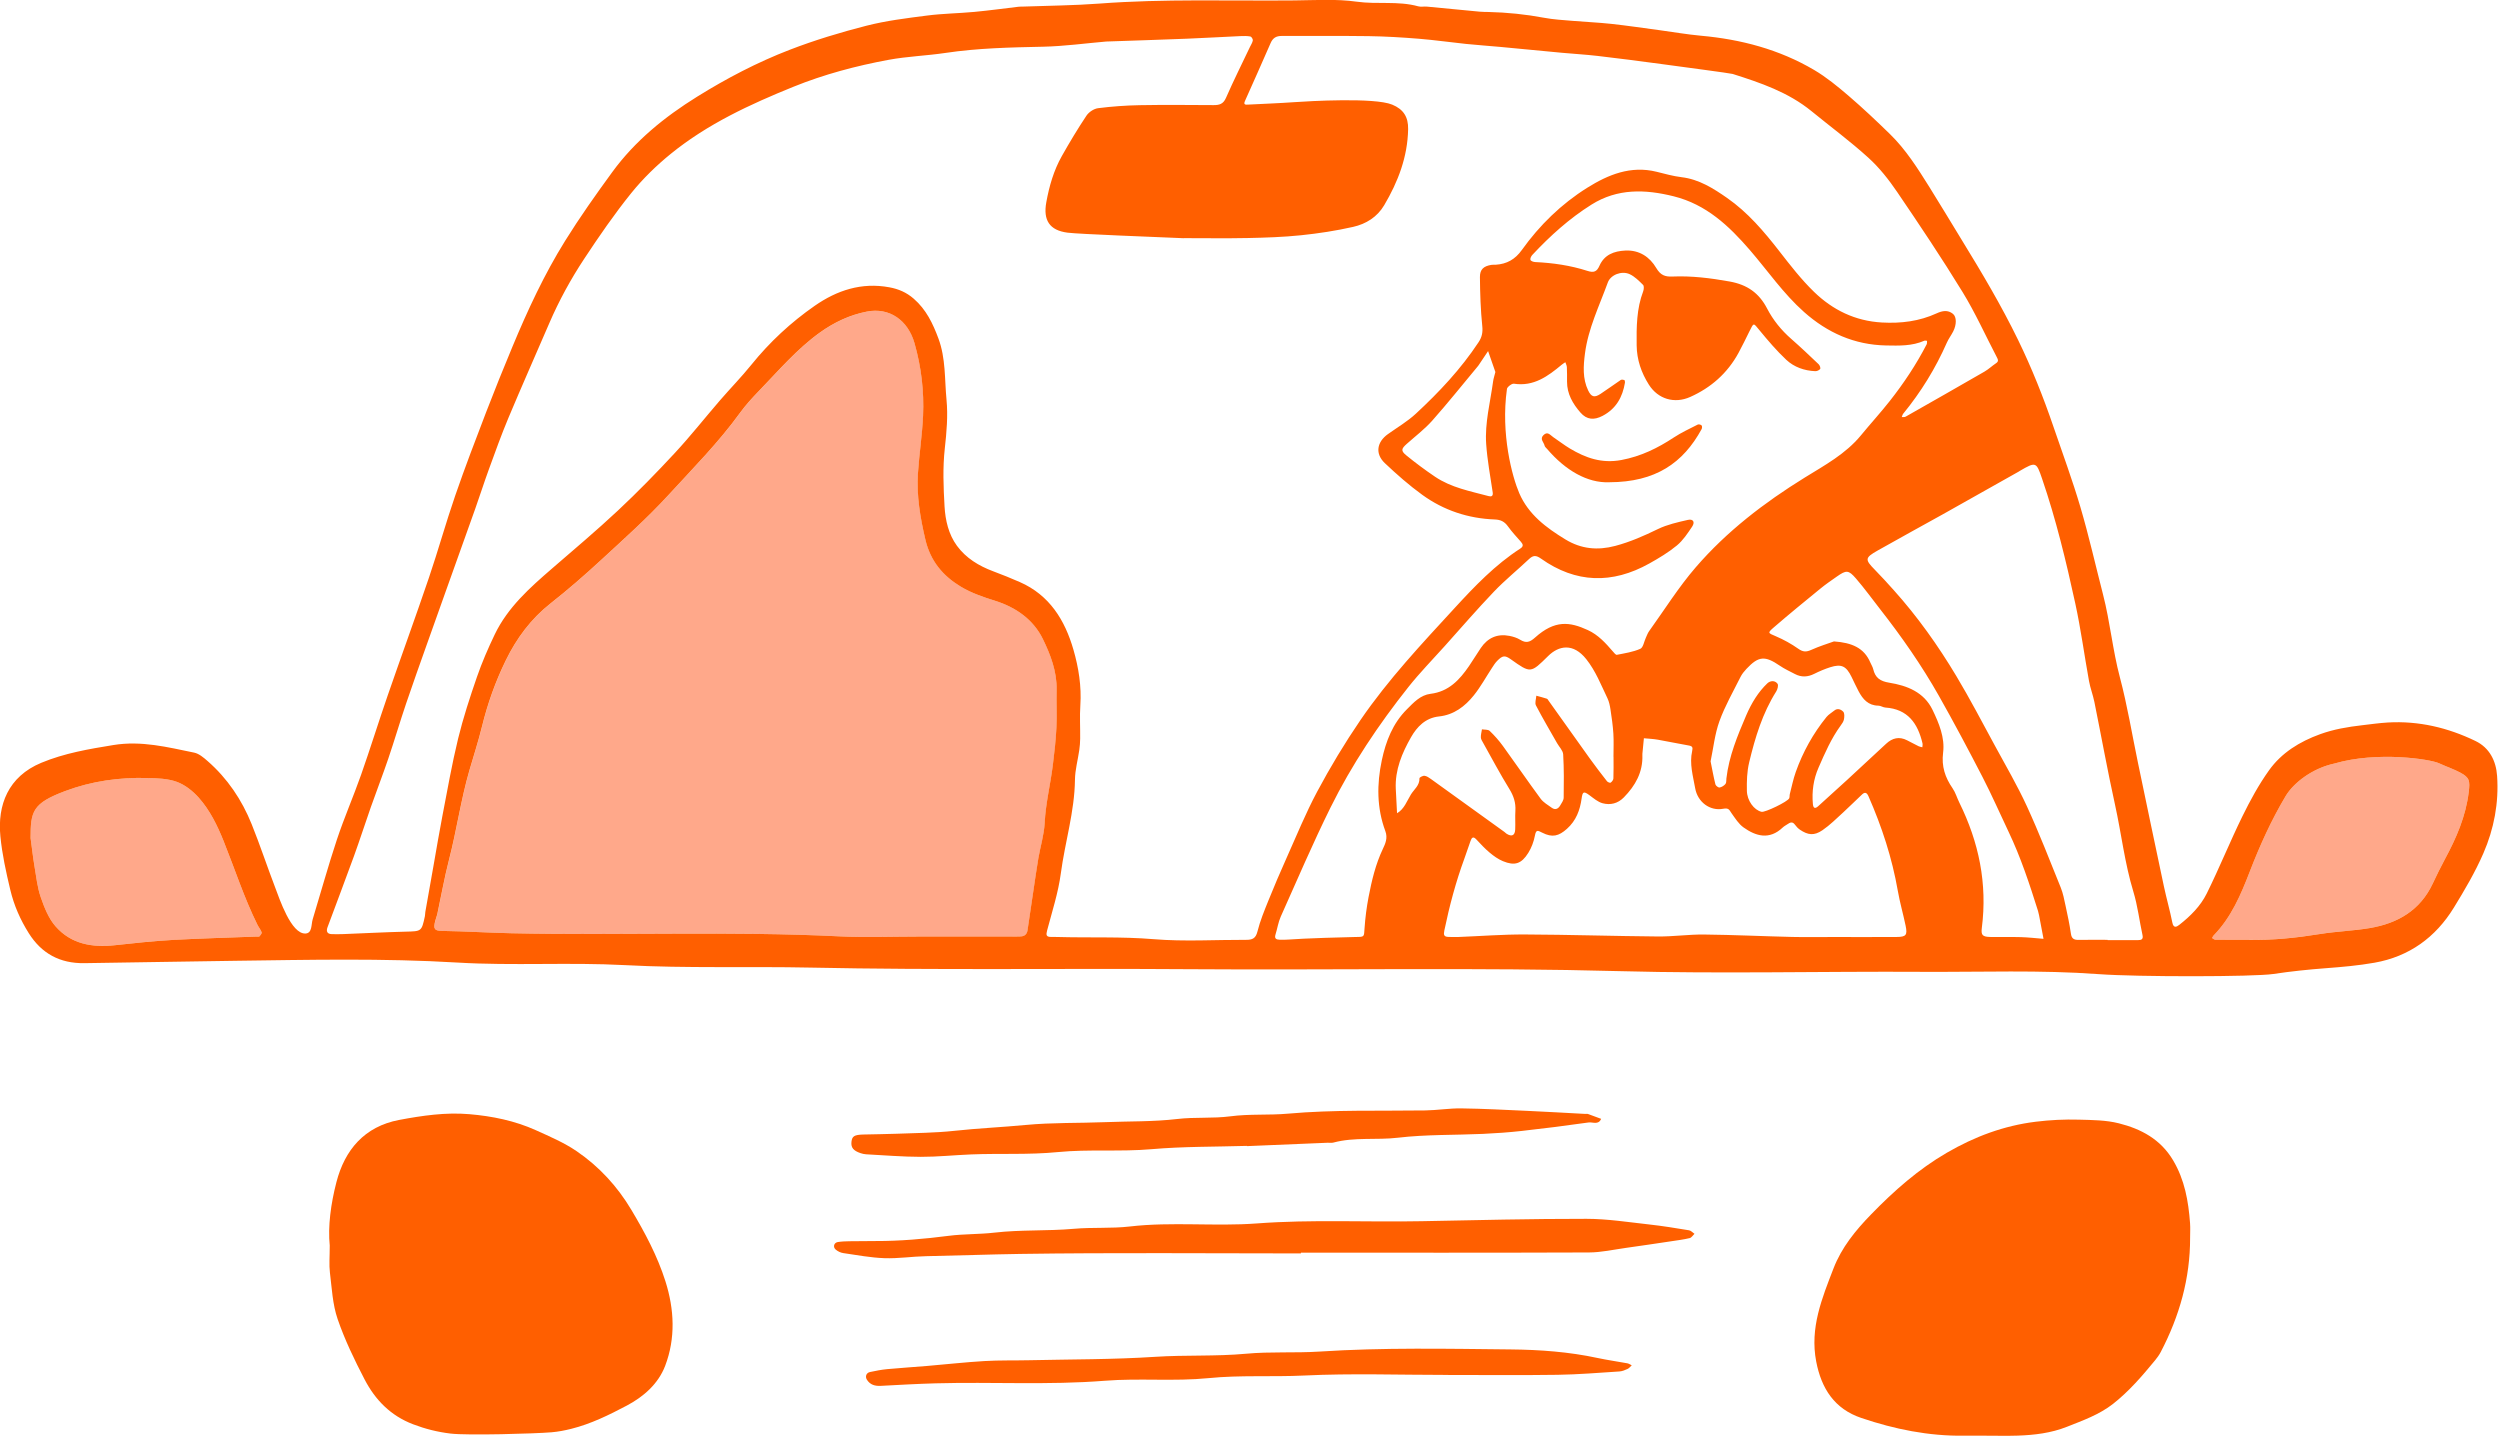 <?xml version="1.0" encoding="UTF-8"?>
<svg xmlns="http://www.w3.org/2000/svg" height="166" viewBox="0 0 288 166" width="288">
  <g fill="none" fill-rule="evenodd">
    <g fill="#ffa88a">
      <path d="m105.758 107.894c3.559 0 7.117.001 10.676-.001.389 0 .778.002 1.167-.015.448-.02.714-.258.78-.709.225-1.52.45-3.041.677-4.562.188-1.251.362-2.504.575-3.75.233-1.354.655-2.694.724-4.054.117-2.27.668-4.462.945-6.699.176-1.42.339-2.845.408-4.274.069-1.443-.014-2.892.022-4.337.054-2.113-.704-4.066-1.575-5.858-1.09-2.243-3.095-3.672-5.547-4.434-1.356-.421-2.738-.903-3.942-1.632-2.028-1.228-3.468-2.921-4.05-5.392-.602-2.553-1.033-5.088-.857-7.699.148-2.199.489-4.387.587-6.586.125-2.824-.205-5.622-.984-8.35-.764-2.674-2.909-4.151-5.494-3.644-1.96.385-3.761 1.23-5.4 2.406-2.671 1.916-4.782 4.412-7.045 6.75-.769.795-1.523 1.619-2.17 2.512-2.472 3.411-5.433 6.401-8.265 9.49-2.429 2.649-5.131 5.054-7.776 7.496-1.862 1.718-3.78 3.386-5.769 4.953-2.269 1.787-3.924 4.023-5.17 6.577-1.185 2.43-2.09 4.955-2.738 7.603-.415 1.693-.963 3.376-1.453 5.064-.982 3.388-1.467 6.884-2.347 10.294-.535 2.072-.903 4.187-1.354 6.282-.058.268-.179.522-.242.789-.217.915-.089 1.114.817 1.129 2.659.044 5.317.209 7.968.268 12.605.283 25.218-.265 37.824.359 2.996.149 6.004.022 9.007.022"></path>
      <path d="m3.524 96.552c.148 1.089.269 2.183.451 3.267.2 1.192.329 2.418.722 3.549.408 1.176.899 2.425 1.699 3.341 1.777 2.035 4.202 2.466 6.81 2.181 2.189-.239 4.381-.48 6.578-.604 3.261-.185 6.527-.269 9.792-.396.111-.004.27.029.322-.03.116-.13.283-.345.243-.46-.108-.305-.334-.565-.48-.86-1.547-3.12-2.611-6.435-3.904-9.657-.721-1.795-1.581-3.559-2.877-5.009-.678-.759-1.575-1.469-2.514-1.809-1.059-.383-2.274-.415-3.426-.443-3.224-.079-6.365.355-9.417 1.499-3.796 1.423-4.002 2.348-3.999 5.43"></path>
      <path d="m258.922 108.264c2.889.068 5.624-.231 8.356-.669 1.899-.305 3.837-.365 5.732-.686 3.214-.545 5.805-2.048 7.249-5.139.443-.949.906-1.89 1.403-2.812 1.309-2.429 2.399-4.922 2.735-7.706.156-1.294.111-1.674-.988-2.258-.779-.414-1.628-.694-2.431-1.067-1.022-.474-7.101-1.407-12.037.026-2.555.55-4.719 2.221-5.634 3.754-1.641 2.748-2.965 5.676-4.113 8.652-1.044 2.704-2.144 5.314-4.197 7.42-.073.075-.107.187-.16.281.124.068.247.193.371.195 1.278.015 2.556.009 3.713.009"></path>
    </g>
    <g fill="#ff5f00">
      <path d="m172.268 42.856c-.263-.754-.552-1.583-.84-2.412-.368.549-.735 1.099-1.104 1.648-.031.046-.068.088-.103.131-1.735 2.083-3.426 4.205-5.224 6.231-.876.987-1.95 1.799-2.941 2.683-.625.557-.693.792-.059 1.312 1.064.873 2.176 1.695 3.316 2.467 1.869 1.265 4.068 1.67 6.197 2.24.298.08.513-.005.45-.429-.275-1.855-.622-3.706-.752-5.572-.17-2.439.475-4.82.798-7.222.044-.325.154-.641.262-1.075m24.792 44.848c.192.949.345 1.81.557 2.656.04.159.338.384.478.359.248-.043.518-.213.68-.411.118-.145.083-.419.107-.637.295-2.557 1.272-4.902 2.269-7.237.304-.711.663-1.408 1.083-2.056.388-.597.845-1.166 1.36-1.656.328-.313.873-.374 1.178.044.126.172.003.642-.15.885-1.586 2.512-2.425 5.291-3.113 8.152-.266 1.108-.286 2.188-.268 3.285.019 1.147.824 2.231 1.69 2.43.401.092 3.024-1.173 3.186-1.558.062-.147.03-.33.071-.489.219-.848.391-1.714.683-2.537.82-2.312 2-4.435 3.546-6.343.236-.291.591-.484.885-.73.391-.327.796-.127 1.037.123.164.169.139.592.086.88-.047.258-.224.505-.386.726-1.084 1.488-1.809 3.161-2.541 4.835-.59 1.349-.781 2.742-.654 4.193.041.467.233.597.61.255 1.109-1.004 2.221-2.004 3.322-3.018 1.508-1.389 3.007-2.789 4.511-4.182.715-.663 1.511-.859 2.411-.392.443.229.883.466 1.331.685.13.064.283.079.426.117.007-.152.05-.312.016-.454-.54-2.292-1.691-3.951-4.283-4.122-.269-.018-.529-.215-.794-.218-1.171-.01-1.798-.742-2.286-1.663-.285-.538-.539-1.092-.805-1.639-.617-1.266-1.171-1.537-2.474-1.12-.627.201-1.24.462-1.829.757-.749.374-1.476.412-2.216.026-.588-.308-1.199-.586-1.744-.959-1.722-1.177-2.45-1.129-3.856.369-.262.279-.514.592-.683.932-.837 1.682-1.786 3.328-2.422 5.085-.536 1.481-.697 3.097-1.019 4.626m14.217-13.814c2.049.146 3.466.737 4.185 2.432.108.256.269.497.332.761.233.988.786 1.392 1.842 1.562 2.055.331 4.004 1.081 4.992 3.13.744 1.543 1.437 3.197 1.218 4.924-.201 1.594.23 2.859 1.091 4.11.34.494.508 1.103.778 1.649 2.25 4.559 3.244 9.341 2.593 14.423-.11.851.068 1.04 1.002 1.058 1.167.022 2.336-.018 3.502.017.868.026 1.734.128 2.601.196-.171-.908-.341-1.816-.515-2.724-.031-.163-.068-.326-.118-.484-.975-3.104-1.994-6.193-3.398-9.138-.998-2.096-1.928-4.226-2.993-6.288-1.621-3.14-3.281-6.263-5.019-9.34-1.986-3.518-4.296-6.827-6.786-10.009-.92-1.176-1.796-2.389-2.77-3.518-.873-1.011-1.119-.995-2.224-.222-.634.443-1.275.883-1.874 1.372-1.8 1.47-3.601 2.94-5.358 4.459-.771.667-.693.648.218 1.037.908.387 1.791.876 2.597 1.445.531.375.912.382 1.481.124.947-.429 1.95-.732 2.621-.976m-25.4 13.284h-.003c0-.89.044-1.782-.012-2.668-.059-.934-.195-1.865-.335-2.791-.066-.434-.158-.884-.346-1.275-.74-1.538-1.358-3.143-2.438-4.502-1.507-1.898-3.169-1.575-4.395-.365-2.011 1.985-2.004 2.013-4.29.383-.696-.496-.965-.449-1.581.175-.229.232-.408.518-.588.793-.698 1.06-1.309 2.188-2.099 3.174-1.023 1.276-2.304 2.257-4.016 2.436-1.554.162-2.536 1.191-3.217 2.386-1.038 1.821-1.863 3.768-1.761 5.954.044.938.097 1.875.145 2.812.839-.494 1.125-1.393 1.596-2.161.369-.6 1.019-1.039.987-1.872-.003-.095.391-.306.58-.284.257.03.512.208.735.368 2.828 2.029 5.65 4.066 8.473 6.103.09.065.163.154.257.212.587.365.95.2.983-.484.034-.721-.023-1.448.022-2.167.058-.925-.198-1.705-.69-2.503-1.072-1.74-2.031-3.549-3.03-5.333-.108-.193-.248-.402-.257-.609-.013-.31.078-.624.125-.937.303.053.704.002.889.178.558.532 1.076 1.12 1.529 1.744 1.463 2.015 2.868 4.071 4.346 6.074.315.427.83.715 1.275 1.037.406.294.745.127.973-.258.169-.284.398-.599.403-.903.025-1.663.039-3.33-.058-4.99-.026-.442-.458-.859-.702-1.289-.82-1.446-1.669-2.876-2.435-4.35-.15-.287.02-.74.043-1.117.404.111.811.213 1.209.343.09.03.152.158.216.248 1.574 2.207 3.139 4.42 4.721 6.621.643.895 1.315 1.77 1.993 2.639.085.109.352.217.422.167.15-.107.311-.314.318-.486.033-.833.015-1.667.015-2.502m-182.354 9.378c.148 1.089.269 2.183.451 3.267.2 1.192.329 2.418.722 3.549.408 1.176.899 2.425 1.699 3.341 1.777 2.035 4.202 2.466 6.81 2.181 2.189-.239 4.381-.479 6.578-.604 3.261-.185 6.528-.268 9.792-.396.111-.004.27.029.322-.03.116-.13.283-.345.243-.46-.108-.305-.334-.565-.48-.86-1.546-3.12-2.611-6.435-3.904-9.657-.721-1.795-1.581-3.559-2.877-5.009-.678-.759-1.574-1.468-2.514-1.808-1.059-.383-2.274-.415-3.426-.443-3.224-.079-6.365.355-9.417 1.499-3.796 1.423-4.002 2.348-3.999 5.43m255.398 11.713c2.889.068 5.624-.231 8.356-.67 1.898-.305 3.837-.364 5.732-.686 3.214-.544 5.805-2.047 7.249-5.139.444-.949.907-1.89 1.403-2.812 1.309-2.429 2.399-4.922 2.735-7.707.156-1.294.111-1.674-.988-2.258-.779-.414-1.628-.693-2.431-1.066-1.022-.475-7.101-1.408-12.037.025-2.555.55-4.719 2.222-5.634 3.754-1.641 2.749-2.965 5.676-4.114 8.652-1.043 2.703-2.143 5.314-4.197 7.42-.073.075-.107.187-.16.281.124.068.247.193.371.194 1.277.015 2.555.009 3.713.009m-16.123.005v.034c1.168 0 2.336.004 3.503-.002.374-.002.625-.079.517-.579-.363-1.668-.56-3.383-1.055-5.009-1-3.283-1.378-6.687-2.113-10.019-.866-3.927-1.578-7.889-2.376-11.831-.163-.807-.469-1.587-.616-2.396-.541-2.981-.94-5.993-1.584-8.952-1.055-4.849-2.217-9.676-3.829-14.382-.659-1.925-.705-1.966-2.556-.89-.048.027-.092.063-.141.09-2.898 1.631-5.792 3.268-8.694 4.892-2.514 1.405-5.047 2.776-7.551 4.197-1.487.843-1.48 1.033-.3 2.235.736.749 1.442 1.529 2.144 2.31 2.746 3.057 5.117 6.397 7.224 9.913 1.564 2.611 2.975 5.315 4.428 7.991 1.266 2.331 2.608 4.63 3.714 7.036 1.407 3.064 2.625 6.216 3.889 9.345.266.66.399 1.378.551 2.079.231 1.072.465 2.146.619 3.231.084.59.374.721.89.712 1.112-.019 2.225-.006 3.337-.006m-31.315-.325c2.336 0 4.672.011 7.008-.005 1.091-.007 1.262-.214 1.039-1.292-.279-1.346-.665-2.672-.901-4.025-.659-3.781-1.839-7.393-3.381-10.898-.185-.419-.404-.512-.73-.211-.734.681-1.435 1.397-2.175 2.071-.777.708-1.53 1.464-2.392 2.054-.975.667-1.679.561-2.591-.052-.226-.152-.426-.366-.588-.588-.277-.379-.55-.26-.847-.054-.182.126-.388.226-.546.376-1.555 1.481-3.113 1.001-4.52.002-.563-.401-.964-1.051-1.38-1.631-.254-.354-.292-.652-.962-.523-1.53.295-2.951-.771-3.232-2.364-.248-1.407-.676-2.828-.349-4.278.1-.44.029-.574-.401-.647-1.192-.204-2.375-.462-3.566-.669-.525-.091-1.061-.111-1.592-.163-.058.596-.116 1.191-.173 1.788-.005.055-.002.111-.001.167.063 1.96-.81 3.502-2.136 4.858-.694.71-1.557.911-2.443.675-.556-.147-1.047-.582-1.532-.936-.637-.465-.778-.429-.889.384-.184 1.353-.637 2.555-1.691 3.498-.942.842-1.685 1.037-2.845.444-.531-.271-.708-.376-.845.34-.131.687-.39 1.389-.759 1.981-.796 1.279-1.568 1.52-2.921.962-.552-.228-1.065-.596-1.528-.983-.553-.461-1.048-.997-1.541-1.525-.37-.396-.533-.204-.668.18-.236.677-.462 1.358-.709 2.032-.989 2.695-1.722 5.459-2.306 8.269-.109.523-.05.737.477.752.389.011.779.021 1.168.006 2.549-.099 5.098-.3 7.647-.289 5.11.022 10.218.189 15.327.232 1.771.015 3.544-.246 5.314-.226 3.384.037 6.766.2 10.15.279 1.668.039 3.337.006 5.006.006m-55.239-.002c.959-.008.889-.019.956-1.001.081-1.204.236-2.41.462-3.595.364-1.899.806-3.772 1.646-5.547.274-.579.591-1.243.289-2.051-.993-2.662-.992-5.413-.408-8.164.466-2.195 1.261-4.246 2.894-5.876.786-.785 1.556-1.637 2.724-1.779 2.084-.253 3.337-1.603 4.428-3.195.469-.683.893-1.397 1.358-2.082.797-1.173 1.902-1.672 3.304-1.396.428.084.871.223 1.238.449.67.412 1.097.291 1.698-.248 2.292-2.058 3.999-1.83 6.084-.873 1.208.554 2.051 1.496 2.889 2.464.134.155.335.413.458.389.915-.181 1.861-.321 2.702-.691.338-.148.435-.842.645-1.286.118-.251.21-.523.37-.746 1.774-2.469 3.397-5.07 5.377-7.363 3.575-4.142 7.893-7.449 12.544-10.326 2.306-1.427 4.718-2.721 6.487-4.876 1.087-1.324 2.246-2.592 3.307-3.936 1.616-2.047 3.058-4.217 4.258-6.539.058-.114.033-.271.047-.408-.104-.006-.225-.05-.31-.013-1.417.626-2.916.575-4.411.547-3.644-.071-6.754-1.461-9.452-3.857-2.38-2.115-4.175-4.743-6.239-7.134-2.416-2.799-5.035-5.26-8.774-6.192-3.282-.819-6.469-.926-9.465.952-2.556 1.602-4.772 3.607-6.824 5.801-.135.144-.268.422-.215.572.047.134.349.241.545.25 2.045.095 4.066.387 6.01 1.013.767.247 1.095.091 1.399-.593.564-1.269 1.665-1.681 2.969-1.746 1.621-.082 2.821.739 3.571 2.01.494.836 1.016 1.019 1.86.983 2.215-.094 4.384.178 6.578.57 2.049.366 3.401 1.326 4.329 3.111.695 1.336 1.633 2.497 2.776 3.497 1.083.948 2.127 1.939 3.169 2.932.127.12.239.44.172.535-.106.149-.374.265-.567.257-1.258-.052-2.438-.467-3.337-1.309-1.125-1.055-2.133-2.245-3.116-3.439-.68-.826-.619-.871-1.121.139-.419.844-.826 1.695-1.277 2.522-1.269 2.321-3.159 3.988-5.554 5.057-1.822.814-3.708.247-4.763-1.417-.87-1.372-1.388-2.868-1.407-4.533-.024-2.113-.013-4.207.753-6.222.083-.221.113-.61-.015-.737-.465-.462-.955-.959-1.534-1.231-.928-.434-2.206.072-2.525.949-.979 2.696-2.263 5.305-2.634 8.186-.184 1.423-.289 2.888.367 4.254.366.76.717.862 1.422.401.788-.515 1.543-1.078 2.326-1.601.099-.066.288-.044.413 0 .056.019.094.2.079.298-.274 1.672-1.022 3.018-2.584 3.834-.973.509-1.809.459-2.541-.38-.884-1.012-1.554-2.153-1.548-3.571.002-.556.008-1.113-.02-1.667-.009-.191-.114-.377-.174-.565-.135.092-.278.174-.403.278-1.601 1.334-3.235 2.55-5.527 2.198-.243-.037-.806.408-.799.618-.729 5.176.61 10.12 1.42 11.998 1.061 2.459 3.109 3.98 5.321 5.327 1.815 1.104 3.7 1.284 5.737.743 1.723-.457 3.321-1.163 4.917-1.941 1.07-.52 2.278-.786 3.45-1.055.609-.139.846.246.486.781-.518.77-1.05 1.585-1.754 2.165-.971.802-2.075 1.462-3.18 2.079-4.263 2.381-8.455 2.286-12.474-.565-.595-.422-.921-.382-1.4.071-1.329 1.256-2.758 2.413-4.019 3.732-1.951 2.042-3.798 4.184-5.684 6.288-1.4 1.561-2.873 3.065-4.174 4.705-3.444 4.342-6.528 8.941-8.985 13.91-2.034 4.113-3.841 8.34-5.716 12.531-.291.651-.393 1.385-.608 2.072-.152.482.108.587.491.595.333.007.669.01 1.001-.018 1.654-.136 6.864-.29 7.809-.299m-50.488-.048c3.559 0 7.117.001 10.676-.001.389 0 .778.002 1.167-.015.448-.02.714-.258.78-.709.225-1.521.45-3.042.677-4.562.188-1.251.362-2.504.575-3.75.233-1.355.655-2.694.724-4.054.117-2.27.668-4.462.945-6.698.176-1.42.339-2.846.408-4.274.069-1.442-.014-2.892.022-4.337.054-2.112-.704-4.066-1.575-5.858-1.09-2.243-3.095-3.671-5.547-4.434-1.356-.421-2.738-.902-3.942-1.631-2.028-1.229-3.468-2.921-4.05-5.392-.602-2.554-1.033-5.089-.857-7.7.148-2.199.489-4.386.587-6.586.125-2.824-.205-5.623-.984-8.35-.764-2.675-2.909-4.151-5.494-3.644-1.96.384-3.761 1.23-5.4 2.406-2.671 1.915-4.782 4.412-7.045 6.75-.769.795-1.523 1.62-2.17 2.513-2.472 3.411-5.433 6.401-8.265 9.49-2.429 2.649-5.131 5.053-7.776 7.495-1.862 1.718-3.78 3.386-5.769 4.953-2.269 1.787-3.924 4.023-5.17 6.577-1.185 2.43-2.09 4.955-2.738 7.603-.415 1.694-.963 3.376-1.453 5.064-.982 3.388-1.467 6.884-2.347 10.294-.535 2.072-.903 4.188-1.354 6.282-.058.268-.179.522-.242.789-.217.915-.089 1.114.817 1.128 2.659.044 5.317.209 7.968.269 12.605.282 25.218-.265 37.824.359 2.996.148 6.004.022 9.007.022m30.645-80.448c-3.152-.138-12.11-.469-13.42-.641-2.073-.271-2.812-1.439-2.439-3.497.339-1.87.858-3.671 1.789-5.324.892-1.584 1.83-3.147 2.839-4.659.274-.411.853-.798 1.335-.859 1.589-.203 3.197-.317 4.799-.347 2.836-.051 5.674-.024 8.511-.008.665.004 1.115-.12 1.427-.833.865-1.98 1.834-3.913 2.761-5.865.119-.251.288-.495.331-.758.023-.138-.156-.428-.279-.45-.379-.067-.775-.06-1.164-.043-2.048.094-4.094.216-6.142.298-3.044.121-6.09.216-9.135.321-.056.002-.111 0-.167.005-2.418.208-4.833.544-7.254.597-3.768.082-7.526.156-11.264.716-2.179.326-4.399.396-6.562.797-3.746.695-7.437 1.676-10.971 3.108-4.989 2.022-9.88 4.284-14.095 7.705-1.666 1.352-3.239 2.883-4.583 4.551-1.939 2.408-3.702 4.969-5.407 7.553-1.55 2.347-2.902 4.82-4.02 7.412-1.576 3.653-3.19 7.291-4.729 10.959-.811 1.934-1.515 3.913-2.235 5.884-.548 1.501-1.033 3.025-1.567 4.532-1.161 3.275-2.337 6.544-3.506 9.816-.687 1.924-1.375 3.847-2.056 5.773-.81 2.292-1.635 4.58-2.413 6.883-.707 2.094-1.33 4.215-2.04 6.308-.638 1.879-1.356 3.731-2.016 5.603-.659 1.873-1.263 3.766-1.941 5.633-.995 2.744-2.037 5.472-3.051 8.21-.164.444-.058.774.488.789.445.012.89.012 1.335-.005 2.382-.092 4.764-.219 7.147-.279 1.864-.047 1.867-.011 2.249-1.779.035-.162.021-.333.05-.497.324-1.844.652-3.688.979-5.532.327-1.842.631-3.689.987-5.525.576-2.973 1.094-5.962 1.81-8.903.587-2.407 1.363-4.773 2.173-7.117.575-1.665 1.282-3.292 2.045-4.882 1.5-3.125 4.034-5.376 6.598-7.595 2.552-2.209 5.14-4.383 7.602-6.69 2.269-2.125 4.447-4.355 6.561-6.636 1.805-1.946 3.452-4.039 5.189-6.05 1.194-1.382 2.477-2.691 3.623-4.111 2.109-2.614 4.546-4.872 7.289-6.781 2.571-1.789 5.396-2.725 8.596-2.134 1.068.197 1.973.586 2.808 1.31 1.442 1.251 2.206 2.857 2.853 4.598.849 2.288.702 4.693.928 7.043.178 1.858.01 3.747-.2 5.635-.245 2.198-.154 4.45-.026 6.668.093 1.593.462 3.208 1.43 4.527 1.041 1.418 2.516 2.316 4.166 2.932 1.034.386 2.06.8 3.071 1.243 3.437 1.506 5.207 4.404 6.186 7.811.592 2.057.934 4.197.79 6.383-.084 1.274-.006 2.558-.02 3.838-.005.44-.04.884-.102 1.321-.163 1.141-.484 2.278-.498 3.419-.044 3.675-1.148 7.179-1.627 10.784-.296 2.227-1.007 4.402-1.582 6.586-.132.504-.115.742.449.74.223-.001.445-.001.668.005 3.716.108 7.428-.056 11.154.254 3.536.294 7.116.062 10.676.076.689.003 1.086-.158 1.283-.95.305-1.225.795-2.41 1.269-3.586.66-1.637 1.354-3.261 2.076-4.871 1.15-2.568 2.214-5.187 3.537-7.664 1.511-2.827 3.162-5.576 4.98-8.237 3.207-4.692 7.077-8.804 10.897-12.959 2.285-2.487 4.637-4.943 7.509-6.799.392-.254.357-.478.085-.788-.51-.58-1.041-1.147-1.49-1.773-.391-.546-.83-.774-1.522-.799-3.058-.113-5.88-1.049-8.352-2.84-1.52-1.1-2.941-2.354-4.307-3.644-1.151-1.086-.937-2.438.366-3.361 1.08-.767 2.241-1.45 3.206-2.344 2.687-2.488 5.189-5.154 7.219-8.228.385-.583.505-1.125.429-1.858-.193-1.869-.252-3.757-.27-5.639-.008-.905.433-1.274 1.323-1.417.163-.027.333-.004.5-.015 1.272-.084 2.226-.609 3.002-1.694 2.047-2.863 4.552-5.305 7.536-7.173 2.414-1.512 5.009-2.577 7.983-1.844.958.236 1.918.511 2.893.627 2.013.241 3.661 1.295 5.237 2.391 2.381 1.656 4.251 3.862 6.028 6.148 1.257 1.616 2.523 3.254 3.988 4.673 2.149 2.083 4.734 3.355 7.816 3.527 2.204.123 4.307-.137 6.315-1.058.644-.295 1.282-.417 1.87.061.433.351.43 1.239.031 2.022-.226.445-.536.849-.736 1.303-1.301 2.956-2.978 5.679-5.023 8.177-.087.106-.115.261-.171.393.149-.014.325.019.444-.048 3.034-1.722 6.066-3.446 9.087-5.191.475-.275.881-.666 1.34-.973.335-.223.209-.442.075-.701-1.308-2.506-2.471-5.1-3.945-7.504-2.399-3.914-4.956-7.733-7.538-11.53-.958-1.41-2.045-2.787-3.302-3.928-2.087-1.894-4.366-3.579-6.552-5.365-2.675-2.185-5.866-3.271-9.088-4.291-.258-.082-5.726-.803-8.18-1.138-2.455-.334-4.914-.651-7.375-.938-1.368-.159-2.745-.235-4.117-.363-2.362-.219-4.723-.455-7.085-.674-1.318-.123-2.64-.209-3.956-.345-1.806-.186-3.605-.448-5.414-.595-1.93-.156-3.867-.274-5.803-.302-3.337-.048-6.675-.006-10.013-.022-.636-.002-1.025.225-1.284.823-.967 2.235-1.969 4.454-2.959 6.679-.203.458.102.421.394.406 1.769-.092 3.54-.155 5.306-.281 1.649-.117 9.213-.56 11.262.283 1.304.536 1.865 1.427 1.839 2.824-.058 3.199-1.158 6.055-2.754 8.761-.809 1.373-2.104 2.165-3.575 2.499-1.978.45-4.0.757-6.02.967-2.035.211-4.089.276-6.136.319-2.446.051-4.894.012-7.341.012m105.4 84.789c-6.777-.502-13.549-.228-20.323-.267-11.569-.068-23.147.236-34.708-.076-16.569-.449-33.134-.109-49.699-.228-14.573-.105-29.151.121-43.718-.185-7.113-.149-14.231.097-21.33-.283-6.449-.345-12.903.088-19.331-.298-8.559-.513-17.114-.314-25.663-.201-5.769.076-11.541.193-17.313.272-2.805.039-4.915-1.11-6.385-3.443-.975-1.55-1.705-3.194-2.137-5.013-.486-2.042-.939-4.089-1.14-6.165-.35-3.596.893-6.872 4.712-8.461 2.673-1.112 5.467-1.582 8.309-2.046 3.23-.527 6.241.249 9.303.874.554.114 1.079.562 1.53.956 2.299 2.004 3.964 4.48 5.095 7.289.968 2.406 1.781 4.874 2.709 7.296.475 1.24 1.838 5.411 3.511 5.298.765-.052.629-1.041.81-1.638.932-3.061 1.78-6.149 2.789-9.184.836-2.515 1.901-4.952 2.782-7.453 1.062-3.02 2.009-6.081 3.055-9.107 1.569-4.541 3.217-9.054 4.763-13.603 1.064-3.132 1.949-6.325 3.027-9.452 1.115-3.234 2.34-6.431 3.566-9.626.97-2.527 1.987-5.035 3.027-7.533 1.748-4.199 3.662-8.327 6.065-12.19 1.692-2.721 3.549-5.344 5.439-7.934 2.62-3.591 6.018-6.347 9.77-8.68 3.391-2.109 6.931-3.961 10.648-5.397 2.879-1.112 5.856-2.012 8.848-2.778 2.284-.585 4.651-.873 6.996-1.175 1.806-.233 3.638-.251 5.453-.421 1.698-.159 3.39-.394 5.084-.593.165-.019.333-.012.5-.018 2.933-.109 5.873-.124 8.798-.345 7.49-.569 14.99-.293 22.485-.365 2.391-.023 4.816-.188 7.164.144 2.368.334 4.773-.11 7.101.536.311.086.666.002.998.033 2.028.19 4.056.393 6.084.583.332.032.666.027 1.0.035 2.156.05 4.29.268 6.413.667 1.079.203 2.186.263 3.283.356 1.485.128 2.976.185 4.457.347 1.862.204 3.717.48 5.574.729 1.582.212 3.156.492 4.744.635 4.627.416 9.033 1.579 13.048 3.943 1.418.835 2.716 1.905 3.972 2.981 1.641 1.407 3.215 2.895 4.763 4.404 1.834 1.788 3.193 3.946 4.543 6.1 1.263 2.015 2.479 4.06 3.723 6.087 2.314 3.769 4.573 7.567 6.509 11.551 1.573 3.236 2.9 6.567 4.061 9.967 1.053 3.086 2.189 6.148 3.109 9.273.98 3.329 1.745 6.722 2.611 10.085.81 3.142 1.102 6.383 1.938 9.53.861 3.241 1.399 6.568 2.085 9.857.989 4.736 1.975 9.474 2.982 14.207.298 1.401.696 2.782.975 4.186.139.694.507.485.798.259 1.28-.999 2.447-2.164 3.161-3.606 1.447-2.922 2.668-5.955 4.103-8.883.9-1.835 1.89-3.655 3.074-5.313 1.45-2.03 3.532-3.309 5.889-4.164 1.573-.57 3.191-.842 4.836-1.031.984-.113 1.967-.257 2.954-.315 3.559-.208 6.932.593 10.109 2.131 1.607.778 2.369 2.274 2.489 4.034.211 3.092-.36 6.093-1.581 8.902-.944 2.174-2.165 4.245-3.409 6.271-2.102 3.422-5.14 5.626-9.13 6.333-1.841.326-3.715.492-5.581.632-2.036.153-4.055.363-6.078.668-2.235.337-15.682.347-20.1.019"></path>
      <path d="m228.763 165.391c-.833 0-1.667-.01-2.5.001-4.074.054-8.009-.744-11.841-2.043-3.084-1.044-4.594-3.369-5.196-6.507-.743-3.867.665-7.277 1.993-10.717.933-2.418 2.536-4.381 4.335-6.23 2.639-2.713 5.442-5.196 8.731-7.104 3.186-1.848 6.543-3.112 10.235-3.568 1.662-.205 3.308-.285 4.961-.239 1.543.042 3.13.048 4.61.421 2.552.643 4.803 1.826 6.247 4.255 1.344 2.26 1.769 4.712 1.958 7.252.041.553.005 1.111.006 1.667.013 4.687-1.228 9.052-3.387 13.179-.177.338-.408.656-.651.952-1.477 1.795-2.988 3.559-4.827 5.005-1.593 1.253-3.481 1.918-5.331 2.653-1.821.723-3.739.949-5.676 1.015-1.221.041-2.445.008-3.667.008"></path>
      <path d="m37.988 143.518c-.229-2.222.121-4.832.766-7.327.961-3.723 3.23-6.422 7.239-7.176 2.662-.501 5.358-.895 8.068-.663 2.633.225 5.236.75 7.665 1.847 1.609.727 3.263 1.434 4.71 2.422 2.58 1.763 4.682 4.046 6.293 6.748 1.562 2.621 3.002 5.313 3.926 8.226 1.027 3.236 1.19 6.567-.033 9.76-.787 2.054-2.468 3.54-4.413 4.568-2.046 1.081-4.134 2.112-6.401 2.678-.743.186-1.505.334-2.267.398-1.927.162-9.687.383-11.641.148-1.502-.181-2.898-.532-4.311-1.069-2.591-.987-4.365-2.815-5.589-5.17-1.171-2.254-2.288-4.565-3.109-6.961-.579-1.691-.665-3.561-.886-5.362-.107-.876-.019-1.776-.019-3.068"></path>
      <path d="m149.866 144.394c-10.785 0-21.572-.103-32.355.058-3.6.054-7.205.193-10.81.26-1.602.03-3.206.286-4.802.23-1.59-.055-3.174-.356-4.756-.586-.305-.044-.632-.202-.868-.403-.354-.3-.203-.802.246-.871.437-.068.885-.083 1.329-.091 1-.019 2.001-.026 3.002-.024 2.822.007 5.621-.237 8.42-.599 1.748-.226 3.533-.166 5.286-.369 3.039-.352 6.101-.172 9.128-.44 2.165-.192 4.333-.02 6.47-.268 4.877-.564 9.776.013 14.641-.352 6.331-.475 12.659-.132 18.987-.257 6.327-.124 12.655-.28 18.983-.274 2.414.002 4.83.387 7.239.652 1.531.168 3.053.421 4.574.67.224.037.416.265.623.405-.182.172-.34.446-.552.495-.694.165-1.407.256-2.115.362-1.743.26-3.484.522-5.229.765-1.415.197-2.833.52-4.251.526-11.063.044-22.126.024-33.19.024z"></path>
      <path d="m143.64 132.006c-3.66.111-7.333.062-10.974.38-3.609.315-7.23-.016-10.807.335-3.337.328-6.657.133-9.981.268-1.936.078-3.871.284-5.806.279-2.101-.004-4.202-.182-6.302-.293-.217-.012-.439-.065-.646-.136-.822-.282-1.104-.641-1.036-1.29.068-.654.322-.822 1.356-.852 1.279-.037 2.558-.038 3.836-.089 2.213-.088 4.436-.096 6.633-.334 2.747-.298 5.506-.418 8.248-.678 3.053-.289 6.098-.201 9.145-.323 2.769-.111 5.558-.041 8.302-.363 2.055-.242 4.112-.044 6.131-.31 2.217-.292 4.434-.11 6.634-.306 5.268-.47 10.543-.295 15.815-.372 1.383-.02 2.765-.254 4.145-.236 2.55.034 5.098.171 7.646.287 2.211.1 4.42.232 6.629.349.111.006.232-.025.332.01.507.177 1.008.37 1.511.558-.301.741-.97.351-1.452.419-2.561.368-5.129.689-7.7.976-1.481.165-2.97.272-4.459.339-3.268.148-6.561.059-9.799.441-2.478.292-4.993-.095-7.432.56-.208.056-.443.011-.665.02-3.1.129-6.201.259-9.301.389-.001-.009-.001-.019-.002-.028"></path>
      <path d="m166.746 158.392c-5.507 0-11.024-.197-16.518.069-3.665.177-7.345-.065-10.978.298-4.002.399-8.001-.012-11.978.304-6.499.516-13.0.117-19.497.297-2.105.058-4.208.18-6.311.291-.659.035-1.213-.117-1.588-.694-.243-.373-.085-.81.354-.901.647-.135 1.298-.268 1.954-.33 1.538-.145 3.081-.239 4.62-.369 2.202-.186 4.401-.433 6.606-.564 1.719-.102 3.447-.056 5.171-.095 4.829-.109 9.666-.078 14.481-.392 3.496-.229 7.003-.036 10.473-.356 2.838-.263 5.662-.067 8.482-.25 7.331-.477 14.67-.322 22.003-.247 3.352.034 6.725.274 10.032.988 1.13.244 2.28.399 3.418.611.177.033.338.151.506.23-.157.143-.293.333-.477.418-.296.137-.62.27-.939.291-2.377.151-4.754.352-7.134.386-4.227.062-8.455.018-12.683.018"></path>
      <path d="m185.387 55.555c-2.526.108-5.064-1.385-7.149-3.823-.108-.127-.27-.247-.3-.391-.081-.396-.59-.755-.136-1.209.489-.49.792.002 1.132.228.643.428 1.252.911 1.913 1.306 1.828 1.091 3.679 1.753 5.941 1.327 2.252-.424 4.17-1.366 6.033-2.593.87-.572 1.828-1.014 2.76-1.49.11-.056.35.004.442.097.073.074.067.31.005.424-2.125 3.899-5.298 6.113-10.64 6.124"></path>
    </g>
  </g>
</svg>
